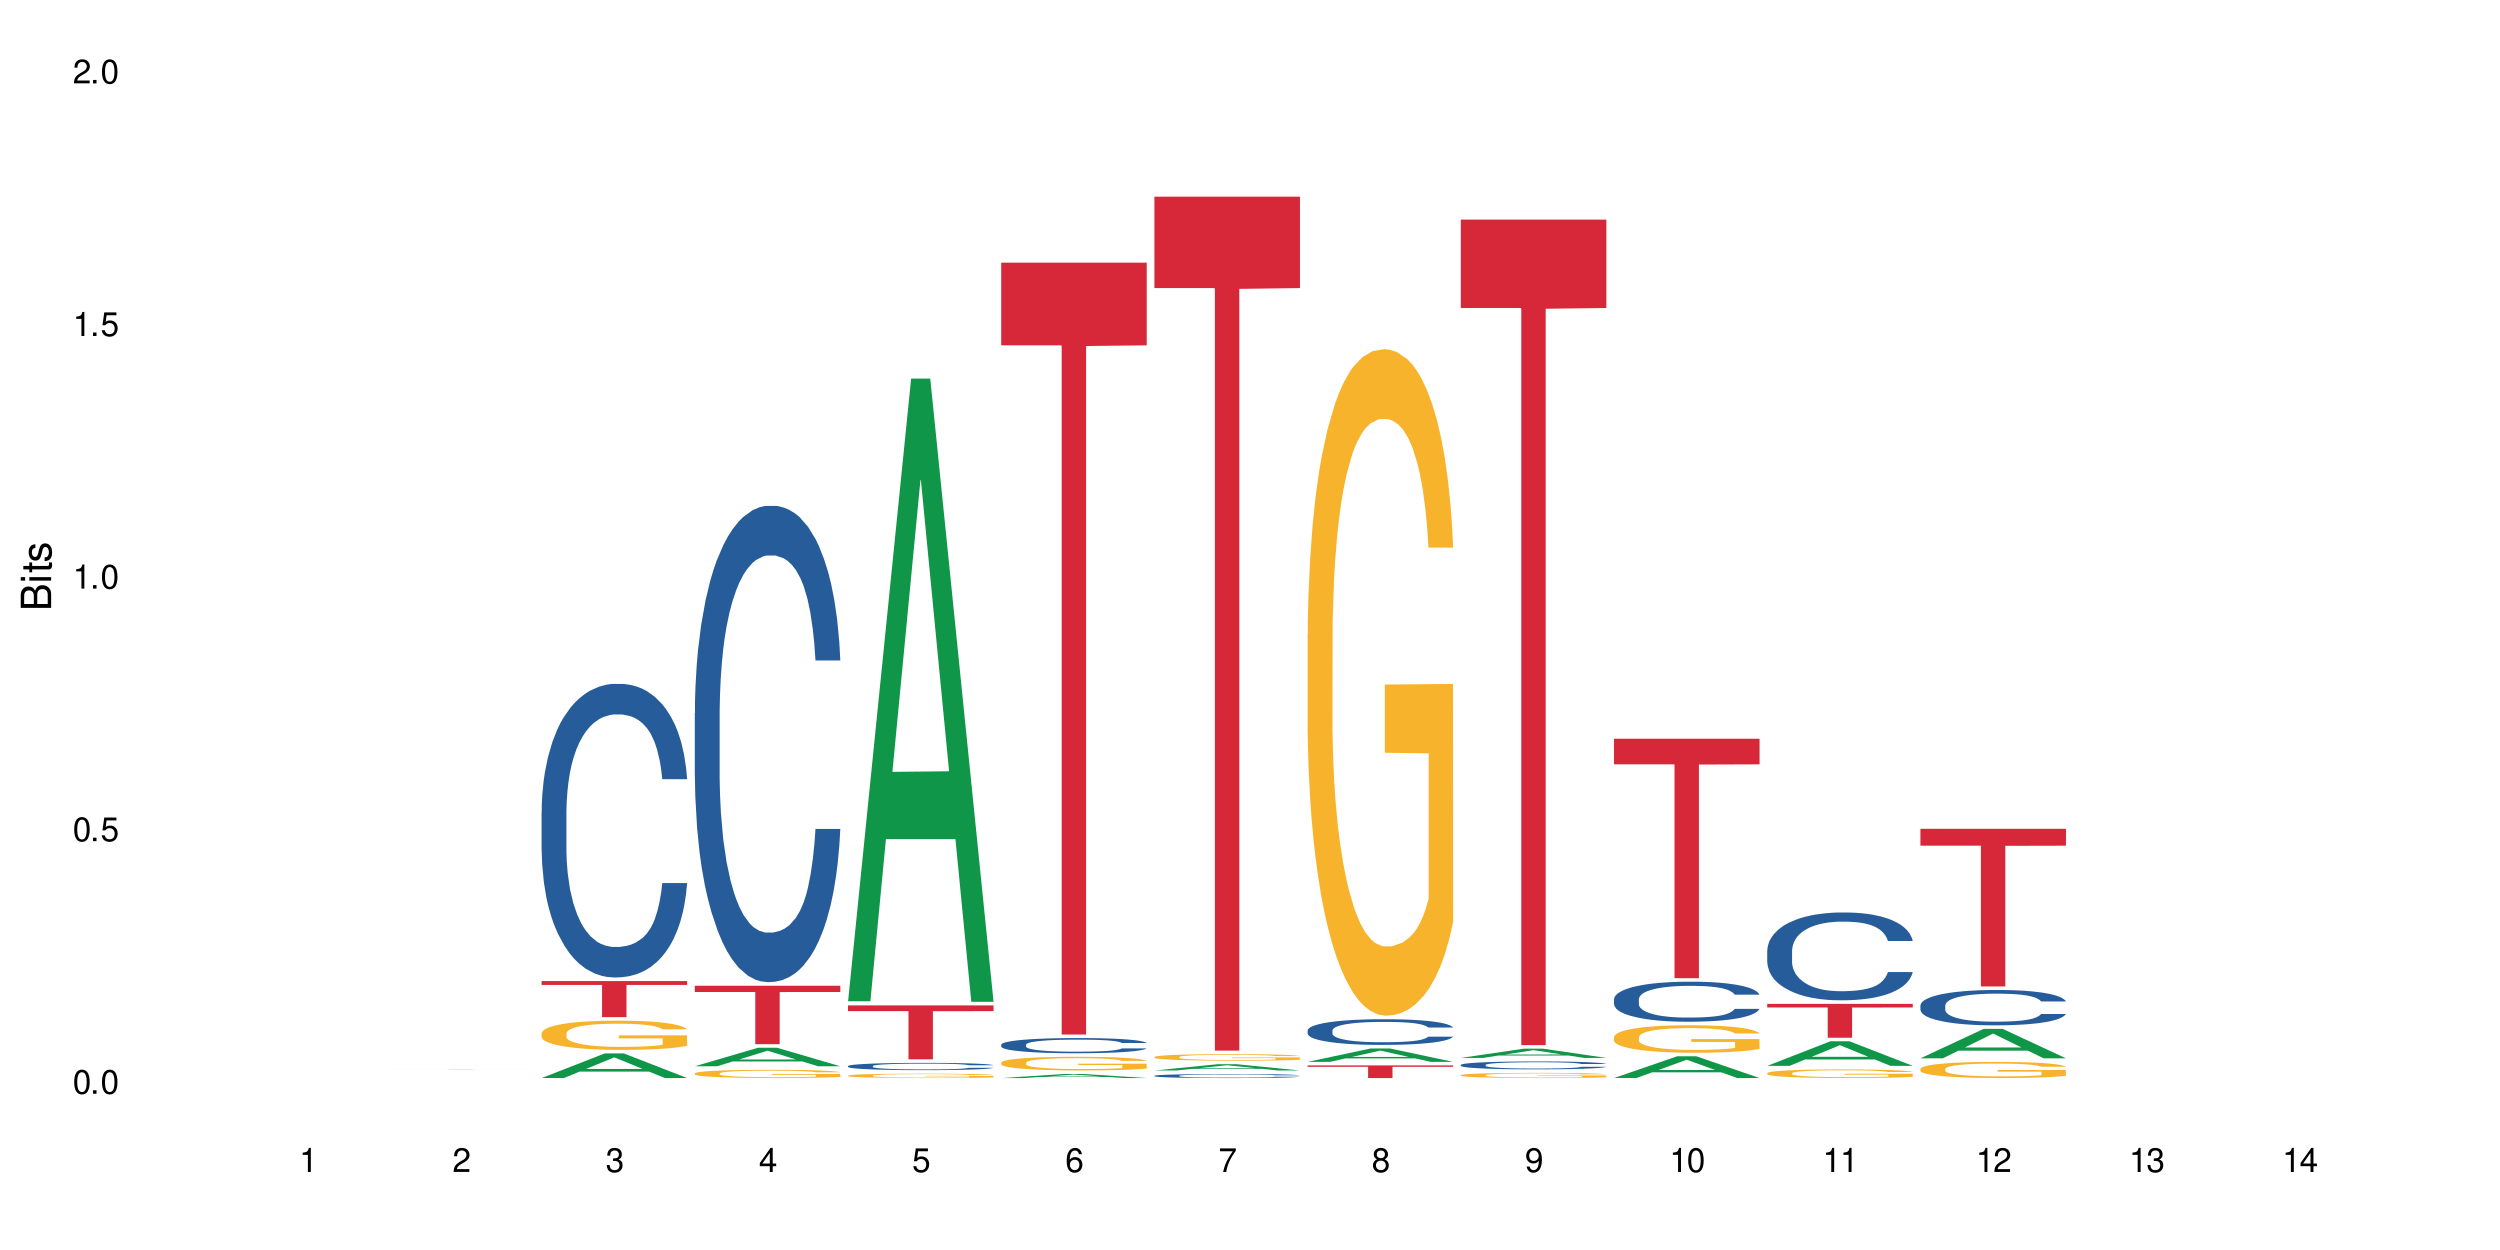 <?xml version="1.0" encoding="UTF-8"?>
<svg xmlns="http://www.w3.org/2000/svg" xmlns:xlink="http://www.w3.org/1999/xlink" width="720" height="360" viewBox="0 0 720 360">
<defs>
<g>
<g id="glyph-0-0">
</g>
<g id="glyph-0-1">
<path d="M 2.641 -6.938 C 2 -6.938 1.422 -6.656 1.078 -6.172 C 0.641 -5.562 0.406 -4.641 0.406 -3.359 C 0.406 -1.016 1.188 0.219 2.641 0.219 C 4.078 0.219 4.859 -1.016 4.859 -3.297 C 4.859 -4.641 4.656 -5.547 4.203 -6.172 C 3.844 -6.656 3.281 -6.938 2.641 -6.938 Z M 2.641 -6.188 C 3.547 -6.188 4 -5.25 4 -3.375 C 4 -1.406 3.562 -0.484 2.625 -0.484 C 1.734 -0.484 1.281 -1.438 1.281 -3.344 C 1.281 -5.25 1.734 -6.188 2.641 -6.188 Z M 2.641 -6.188 "/>
</g>
<g id="glyph-0-2">
<path d="M 1.828 -1 L 0.828 -1 L 0.828 0 L 1.828 0 Z M 1.828 -1 "/>
</g>
<g id="glyph-0-3">
<path d="M 4.562 -6.797 L 1.062 -6.797 L 0.547 -3.094 L 1.328 -3.094 C 1.719 -3.562 2.047 -3.734 2.578 -3.734 C 3.484 -3.734 4.062 -3.109 4.062 -2.094 C 4.062 -1.125 3.484 -0.531 2.578 -0.531 C 1.828 -0.531 1.375 -0.906 1.188 -1.672 L 0.328 -1.672 C 0.453 -1.109 0.547 -0.844 0.75 -0.594 C 1.125 -0.078 1.828 0.219 2.594 0.219 C 3.969 0.219 4.922 -0.781 4.922 -2.219 C 4.922 -3.562 4.031 -4.484 2.719 -4.484 C 2.25 -4.484 1.859 -4.359 1.469 -4.062 L 1.734 -5.969 L 4.562 -5.969 Z M 4.562 -6.797 "/>
</g>
<g id="glyph-0-4">
<path d="M 2.484 -4.938 L 2.484 0 L 3.328 0 L 3.328 -6.938 L 2.766 -6.938 C 2.469 -5.875 2.281 -5.734 0.984 -5.562 L 0.984 -4.938 Z M 2.484 -4.938 "/>
</g>
<g id="glyph-0-5">
<path d="M 4.859 -0.828 L 1.281 -0.828 C 1.359 -1.406 1.672 -1.781 2.5 -2.281 L 3.469 -2.828 C 4.406 -3.344 4.906 -4.062 4.906 -4.906 C 4.906 -5.484 4.672 -6.031 4.266 -6.406 C 3.859 -6.766 3.375 -6.938 2.719 -6.938 C 1.859 -6.938 1.219 -6.625 0.844 -6.031 C 0.609 -5.672 0.5 -5.234 0.484 -4.531 L 1.328 -4.531 C 1.359 -5.016 1.406 -5.281 1.531 -5.516 C 1.75 -5.938 2.188 -6.203 2.703 -6.203 C 3.469 -6.203 4.031 -5.641 4.031 -4.891 C 4.031 -4.344 3.719 -3.859 3.125 -3.516 L 2.234 -3 C 0.812 -2.172 0.406 -1.531 0.328 -0.016 L 4.859 -0.016 Z M 4.859 -0.828 "/>
</g>
<g id="glyph-0-6">
<path d="M 2.125 -3.188 L 2.578 -3.188 C 3.5 -3.188 3.984 -2.766 3.984 -1.922 C 3.984 -1.062 3.469 -0.531 2.594 -0.531 C 1.656 -0.531 1.203 -1 1.156 -2.016 L 0.312 -2.016 C 0.344 -1.453 0.438 -1.094 0.609 -0.781 C 0.953 -0.109 1.625 0.219 2.547 0.219 C 3.953 0.219 4.859 -0.625 4.859 -1.938 C 4.859 -2.828 4.516 -3.297 3.703 -3.594 C 4.344 -3.844 4.656 -4.328 4.656 -5.031 C 4.656 -6.219 3.875 -6.938 2.578 -6.938 C 1.203 -6.938 0.484 -6.172 0.453 -4.703 L 1.297 -4.703 C 1.312 -5.125 1.344 -5.359 1.453 -5.578 C 1.641 -5.969 2.062 -6.203 2.594 -6.203 C 3.344 -6.203 3.797 -5.75 3.797 -5 C 3.797 -4.516 3.609 -4.219 3.25 -4.047 C 3.016 -3.953 2.703 -3.922 2.125 -3.906 Z M 2.125 -3.188 "/>
</g>
<g id="glyph-0-7">
<path d="M 3.141 -1.672 L 3.141 0 L 3.984 0 L 3.984 -1.672 L 4.984 -1.672 L 4.984 -2.438 L 3.984 -2.438 L 3.984 -6.938 L 3.359 -6.938 L 0.266 -2.578 L 0.266 -1.672 Z M 3.141 -2.438 L 1 -2.438 L 3.141 -5.5 Z M 3.141 -2.438 "/>
</g>
<g id="glyph-0-8">
<path d="M 4.781 -5.125 C 4.609 -6.266 3.891 -6.938 2.844 -6.938 C 2.094 -6.938 1.422 -6.578 1.031 -5.953 C 0.594 -5.266 0.406 -4.422 0.406 -3.172 C 0.406 -2 0.578 -1.25 0.984 -0.641 C 1.359 -0.078 1.953 0.219 2.703 0.219 C 3.984 0.219 4.922 -0.75 4.922 -2.094 C 4.922 -3.375 4.062 -4.281 2.844 -4.281 C 2.172 -4.281 1.641 -4.031 1.281 -3.516 C 1.281 -5.234 1.828 -6.188 2.797 -6.188 C 3.391 -6.188 3.797 -5.797 3.938 -5.125 Z M 2.734 -3.531 C 3.547 -3.531 4.062 -2.953 4.062 -2.031 C 4.062 -1.156 3.484 -0.531 2.703 -0.531 C 1.922 -0.531 1.328 -1.188 1.328 -2.078 C 1.328 -2.938 1.906 -3.531 2.734 -3.531 Z M 2.734 -3.531 "/>
</g>
<g id="glyph-0-9">
<path d="M 4.984 -6.797 L 0.438 -6.797 L 0.438 -5.969 L 4.109 -5.969 C 2.5 -3.656 1.828 -2.234 1.328 0 L 2.219 0 C 2.594 -2.172 3.453 -4.047 4.984 -6.094 Z M 4.984 -6.797 "/>
</g>
<g id="glyph-0-10">
<path d="M 3.75 -3.656 C 4.469 -4.094 4.688 -4.438 4.688 -5.078 C 4.688 -6.172 3.844 -6.938 2.641 -6.938 C 1.438 -6.938 0.594 -6.172 0.594 -5.094 C 0.594 -4.438 0.812 -4.094 1.516 -3.656 C 0.734 -3.266 0.359 -2.703 0.359 -1.922 C 0.359 -0.656 1.281 0.219 2.641 0.219 C 3.984 0.219 4.922 -0.656 4.922 -1.922 C 4.922 -2.703 4.531 -3.266 3.75 -3.656 Z M 2.641 -6.188 C 3.359 -6.188 3.812 -5.75 3.812 -5.062 C 3.812 -4.406 3.344 -3.984 2.641 -3.984 C 1.922 -3.984 1.453 -4.406 1.453 -5.078 C 1.453 -5.75 1.922 -6.188 2.641 -6.188 Z M 2.641 -3.266 C 3.484 -3.266 4.062 -2.719 4.062 -1.906 C 4.062 -1.078 3.484 -0.531 2.625 -0.531 C 1.797 -0.531 1.219 -1.094 1.219 -1.906 C 1.219 -2.719 1.781 -3.266 2.641 -3.266 Z M 2.641 -3.266 "/>
</g>
<g id="glyph-0-11">
<path d="M 0.516 -1.578 C 0.672 -0.453 1.406 0.219 2.438 0.219 C 3.188 0.219 3.859 -0.141 4.266 -0.766 C 4.688 -1.453 4.891 -2.297 4.891 -3.547 C 4.891 -4.719 4.703 -5.453 4.312 -6.078 C 3.938 -6.641 3.344 -6.938 2.594 -6.938 C 1.297 -6.938 0.359 -5.969 0.359 -4.625 C 0.359 -3.344 1.234 -2.453 2.453 -2.453 C 3.094 -2.453 3.578 -2.672 4.016 -3.203 C 4 -1.484 3.469 -0.531 2.5 -0.531 C 1.906 -0.531 1.484 -0.906 1.359 -1.578 Z M 2.578 -6.203 C 3.375 -6.203 3.969 -5.531 3.969 -4.641 C 3.969 -3.797 3.391 -3.188 2.547 -3.188 C 1.734 -3.188 1.234 -3.766 1.234 -4.688 C 1.234 -5.562 1.797 -6.203 2.578 -6.203 Z M 2.578 -6.203 "/>
</g>
<g id="glyph-1-0">
</g>
<g id="glyph-1-1">
<path d="M 0 -0.953 L 0 -4.891 C 0 -5.719 -0.234 -6.344 -0.734 -6.797 C -1.188 -7.234 -1.812 -7.469 -2.5 -7.469 C -3.547 -7.469 -4.188 -7 -4.625 -5.875 C -4.984 -6.688 -5.625 -7.094 -6.531 -7.094 C -7.172 -7.094 -7.734 -6.859 -8.141 -6.391 C -8.562 -5.922 -8.75 -5.344 -8.75 -4.5 L -8.75 -0.953 Z M -4.984 -2.062 L -7.766 -2.062 L -7.766 -4.219 C -7.766 -4.844 -7.688 -5.203 -7.453 -5.5 C -7.219 -5.812 -6.859 -5.969 -6.375 -5.969 C -5.891 -5.969 -5.531 -5.812 -5.297 -5.5 C -5.062 -5.203 -4.984 -4.844 -4.984 -4.219 Z M -0.984 -2.062 L -4 -2.062 L -4 -4.781 C -4 -5.766 -3.438 -6.359 -2.484 -6.359 C -1.547 -6.359 -0.984 -5.766 -0.984 -4.781 Z M -0.984 -2.062 "/>
</g>
<g id="glyph-1-2">
<path d="M -6.281 -1.797 L -6.281 -0.797 L 0 -0.797 L 0 -1.797 Z M -8.75 -1.797 L -8.75 -0.797 L -7.484 -0.797 L -7.484 -1.797 Z M -8.75 -1.797 "/>
</g>
<g id="glyph-1-3">
<path d="M -6.281 -3.047 L -6.281 -2.016 L -8.016 -2.016 L -8.016 -1.016 L -6.281 -1.016 L -6.281 -0.172 L -5.469 -0.172 L -5.469 -1.016 L -0.719 -1.016 C -0.078 -1.016 0.281 -1.453 0.281 -2.234 C 0.281 -2.5 0.25 -2.719 0.188 -3.047 L -0.641 -3.047 C -0.609 -2.906 -0.594 -2.766 -0.594 -2.562 C -0.594 -2.141 -0.719 -2.016 -1.156 -2.016 L -5.469 -2.016 L -5.469 -3.047 Z M -6.281 -3.047 "/>
</g>
<g id="glyph-1-4">
<path d="M -4.531 -5.25 C -5.766 -5.25 -6.469 -4.422 -6.469 -2.969 C -6.469 -1.516 -5.719 -0.562 -4.547 -0.562 C -3.562 -0.562 -3.094 -1.062 -2.734 -2.562 L -2.516 -3.484 C -2.344 -4.188 -2.094 -4.469 -1.641 -4.469 C -1.047 -4.469 -0.641 -3.875 -0.641 -3 C -0.641 -2.453 -0.797 -2 -1.062 -1.75 C -1.25 -1.594 -1.422 -1.531 -1.875 -1.469 L -1.875 -0.406 C -0.422 -0.453 0.281 -1.266 0.281 -2.922 C 0.281 -4.5 -0.5 -5.516 -1.719 -5.516 C -2.656 -5.516 -3.172 -4.984 -3.469 -3.734 L -3.703 -2.766 C -3.891 -1.953 -4.156 -1.609 -4.594 -1.609 C -5.188 -1.609 -5.547 -2.125 -5.547 -2.938 C -5.547 -3.75 -5.203 -4.172 -4.531 -4.203 Z M -4.531 -5.25 "/>
</g>
</g>
</defs>
<rect x="-72" y="-36" width="864" height="432" fill="rgb(100%, 100%, 100%)" fill-opacity="1"/>
<path fill-rule="nonzero" fill="rgb(83.922%, 15.686%, 22.353%)" fill-opacity="1" d="M 111.855 307.961 L 153.77 307.961 L 153.77 307.965 L 136.301 307.965 L 136.301 308 L 129.273 308 L 129.273 307.965 L 111.855 307.965 Z M 111.855 307.961 "/>
<path fill-rule="nonzero" fill="rgb(6.275%, 58.824%, 28.235%)" fill-opacity="1" d="M 155.977 310.469 L 156.023 310.465 L 174.16 303.387 L 179.668 303.387 L 197.895 310.477 L 191.488 310.477 L 186.922 308.625 L 166.902 308.625 L 162.426 310.469 L 155.977 310.469 L 168.828 307.859 L 185.086 307.855 L 176.98 304.547 L 176.891 304.539 L 176.801 304.559 L 168.785 307.855 L 168.828 307.859 Z M 155.977 310.469 "/>
<path fill-rule="nonzero" fill="rgb(14.51%, 36.078%, 60%)" fill-opacity="1" d="M 155.977 233.754 L 156.027 233.68 L 156.027 231.824 L 156.18 228.887 L 156.539 225.176 L 156.898 222.625 L 157.816 218.066 L 159.094 213.66 L 160.426 210.258 L 161.395 208.25 L 162.266 206.703 L 164.258 203.844 L 165.535 202.375 L 166.918 201.059 L 168.602 199.746 L 169.828 198.973 L 172.59 197.734 L 174.637 197.195 L 176.219 196.965 L 179.645 196.965 L 181.688 197.273 L 183.172 197.66 L 184.809 198.277 L 186.188 198.973 L 188.59 200.672 L 190.738 202.836 L 191.707 204.074 L 193.242 206.469 L 194.418 208.789 L 195.234 210.797 L 196.156 213.66 L 196.973 217.137 L 197.586 221.078 L 197.895 224.402 L 190.738 224.402 L 190.379 221.312 L 189.969 218.914 L 189.203 215.746 L 188.438 213.504 L 187.363 211.262 L 186.391 209.793 L 185.062 208.324 L 183.887 207.398 L 182.66 206.703 L 181.484 206.238 L 179.234 205.773 L 176.629 205.773 L 175.656 205.93 L 173.664 206.547 L 172.59 207.09 L 171.059 208.172 L 169.984 209.176 L 168.707 210.723 L 167.836 212.035 L 166.762 214.047 L 165.996 215.824 L 165.129 218.375 L 164.617 220.305 L 164.156 222.469 L 163.746 225.02 L 163.441 227.727 L 163.234 230.586 L 163.133 233.367 L 163.133 245.352 L 163.234 248.133 L 163.492 251.379 L 164.156 256.094 L 165.129 260.191 L 166.25 263.438 L 167.324 265.758 L 167.938 266.84 L 168.758 268.074 L 170.035 269.621 L 171.875 271.168 L 172.949 271.785 L 174.582 272.402 L 176.27 272.711 L 178.52 272.711 L 180.512 272.402 L 181.844 272.016 L 183.223 271.398 L 185.113 270.086 L 186.289 268.848 L 187.312 267.379 L 188.078 265.91 L 188.59 264.676 L 189.355 262.277 L 189.969 259.648 L 190.43 256.945 L 190.738 254.316 L 197.895 254.316 L 197.586 257.406 L 197.129 260.422 L 196.668 262.664 L 195.953 265.371 L 195.133 267.766 L 193.957 270.473 L 192.988 272.25 L 191.707 274.18 L 190.531 275.648 L 189.254 276.965 L 187.363 278.508 L 186.137 279.281 L 184.809 279.977 L 183.223 280.598 L 181.23 281.137 L 179.082 281.445 L 177.09 281.523 L 174.941 281.371 L 173.355 281.059 L 171.262 280.363 L 168.652 278.973 L 166.762 277.504 L 165.281 276.035 L 164.004 274.492 L 162.57 272.402 L 160.73 269.004 L 159.605 266.375 L 158.84 264.211 L 157.969 261.195 L 157.355 258.488 L 156.641 254.16 L 156.129 248.672 L 155.977 244.422 Z M 155.977 233.754 "/>
<path fill-rule="nonzero" fill="rgb(96.863%, 70.196%, 16.863%)" fill-opacity="1" d="M 155.977 297.559 L 156.027 297.551 L 156.027 297.395 L 156.234 297.051 L 156.742 296.574 L 157.41 296.18 L 158.125 295.875 L 158.582 295.711 L 159.352 295.48 L 160.016 295.312 L 161.703 294.969 L 163.848 294.645 L 165.023 294.508 L 166.355 294.375 L 168.246 294.23 L 169.113 294.176 L 171.773 294.055 L 174.789 293.977 L 178.109 293.953 L 179.645 293.961 L 181.742 293.992 L 184.602 294.078 L 186.238 294.152 L 187.516 294.23 L 188.848 294.328 L 190.48 294.484 L 192.016 294.668 L 193.242 294.852 L 194.469 295.082 L 195.492 295.328 L 196.359 295.598 L 197.129 295.922 L 197.586 296.188 L 197.895 296.457 L 190.789 296.457 L 190.379 296.188 L 189.918 295.98 L 189.152 295.727 L 188.387 295.543 L 187.617 295.398 L 186.188 295.199 L 184.961 295.074 L 183.426 294.969 L 181.945 294.898 L 180.258 294.852 L 179.234 294.836 L 176.527 294.836 L 174.074 294.891 L 172.641 294.953 L 171.617 295.012 L 170.188 295.129 L 169.32 295.223 L 168.809 295.281 L 167.273 295.52 L 166.25 295.734 L 165.688 295.883 L 164.973 296.113 L 164.461 296.32 L 163.898 296.629 L 163.594 296.859 L 163.184 297.379 L 163.133 298.762 L 163.285 299.055 L 163.594 299.371 L 164.004 299.648 L 164.617 299.938 L 165.23 300.16 L 166.305 300.461 L 167.223 300.66 L 167.938 300.793 L 169.32 301 L 169.883 301.07 L 171.211 301.207 L 172.59 301.316 L 174.277 301.406 L 175.555 301.453 L 177.602 301.492 L 180.207 301.492 L 183.273 301.445 L 185.215 301.383 L 186.547 301.32 L 187.414 301.27 L 188.488 301.184 L 189.254 301.105 L 189.969 301.023 L 190.84 300.891 L 190.84 299.055 L 178.215 299.047 L 178.215 298.188 L 197.844 298.18 L 197.895 301.184 L 196.82 301.391 L 195.492 301.59 L 194.215 301.746 L 192.883 301.875 L 190.992 302.02 L 189.461 302.113 L 187.109 302.223 L 184.961 302.289 L 182.711 302.336 L 180.719 302.359 L 178.367 302.367 L 176.27 302.352 L 174.023 302.305 L 172.234 302.246 L 170.598 302.168 L 168.961 302.066 L 166.918 301.906 L 165.586 301.777 L 164.207 301.613 L 162.828 301.422 L 161.602 301.215 L 160.781 301.055 L 159.965 300.867 L 159.094 300.637 L 158.277 300.379 L 157.664 300.141 L 157.102 299.871 L 156.691 299.617 L 156.285 299.27 L 156.078 298.992 L 155.977 298.754 Z M 155.977 297.559 "/>
<path fill-rule="nonzero" fill="rgb(83.922%, 15.686%, 22.353%)" fill-opacity="1" d="M 155.977 282.543 L 197.895 282.543 L 197.895 283.656 L 180.426 283.664 L 180.426 292.934 L 173.395 292.934 L 173.395 283.676 L 173.293 283.656 L 155.977 283.656 Z M 155.977 282.543 "/>
<path fill-rule="nonzero" fill="rgb(6.275%, 58.824%, 28.235%)" fill-opacity="1" d="M 200.102 307.086 L 200.145 307.078 L 218.281 301.754 L 223.789 301.754 L 242.016 307.09 L 235.613 307.09 L 231.047 305.695 L 211.027 305.695 L 206.547 307.086 L 200.102 307.086 L 212.953 305.121 L 229.207 305.117 L 221.102 302.625 L 221.012 302.621 L 220.926 302.637 L 212.906 305.117 L 212.953 305.121 Z M 200.102 307.086 "/>
<path fill-rule="nonzero" fill="rgb(14.51%, 36.078%, 60%)" fill-opacity="1" d="M 200.102 205.383 L 200.152 205.258 L 200.152 202.25 L 200.305 197.484 L 200.664 191.465 L 201.02 187.328 L 201.941 179.93 L 203.219 172.785 L 204.547 167.266 L 205.52 164.008 L 206.387 161.5 L 208.383 156.859 L 209.66 154.477 L 211.039 152.348 L 212.727 150.215 L 213.953 148.961 L 216.715 146.957 L 218.758 146.078 L 220.344 145.703 L 223.77 145.703 L 225.812 146.203 L 227.293 146.832 L 228.93 147.832 L 230.312 148.961 L 232.715 151.719 L 234.859 155.23 L 235.832 157.238 L 237.363 161.125 L 238.539 164.887 L 239.359 168.145 L 240.277 172.785 L 241.098 178.426 L 241.711 184.82 L 242.016 190.211 L 234.859 190.211 L 234.504 185.195 L 234.094 181.309 L 233.328 176.168 L 232.559 172.535 L 231.488 168.898 L 230.516 166.516 L 229.188 164.133 L 228.012 162.629 L 226.785 161.5 L 225.609 160.746 L 223.359 159.996 L 220.75 159.996 L 219.781 160.246 L 217.785 161.25 L 216.715 162.125 L 215.18 163.883 L 214.105 165.512 L 212.828 168.02 L 211.961 170.152 L 210.887 173.41 L 210.117 176.293 L 209.25 180.434 L 208.738 183.566 L 208.277 187.078 L 207.871 191.215 L 207.562 195.605 L 207.359 200.242 L 207.258 204.758 L 207.258 224.191 L 207.359 228.703 L 207.613 233.969 L 208.277 241.617 L 209.25 248.266 L 210.375 253.531 L 211.449 257.293 L 212.062 259.047 L 212.879 261.055 L 214.156 263.559 L 215.996 266.066 L 217.07 267.07 L 218.707 268.074 L 220.395 268.574 L 222.645 268.574 L 224.637 268.074 L 225.965 267.445 L 227.348 266.445 L 229.238 264.312 L 230.414 262.305 L 231.434 259.926 L 232.203 257.543 L 232.715 255.535 L 233.48 251.648 L 234.094 247.387 L 234.555 242.996 L 234.859 238.734 L 242.016 238.734 L 241.711 243.75 L 241.25 248.641 L 240.789 252.277 L 240.074 256.664 L 239.258 260.551 L 238.082 264.941 L 237.109 267.824 L 235.832 270.957 L 234.656 273.34 L 233.379 275.473 L 231.488 277.98 L 230.258 279.234 L 228.93 280.363 L 227.348 281.363 L 225.352 282.242 L 223.207 282.742 L 221.211 282.871 L 219.066 282.617 L 217.48 282.117 L 215.383 280.988 L 212.777 278.73 L 210.887 276.348 L 209.402 273.969 L 208.125 271.461 L 206.695 268.074 L 204.855 262.559 L 203.73 258.293 L 202.961 254.785 L 202.094 249.895 L 201.48 245.504 L 200.766 238.484 L 200.254 229.582 L 200.102 222.688 Z M 200.102 205.383 "/>
<path fill-rule="nonzero" fill="rgb(96.863%, 70.196%, 16.863%)" fill-opacity="1" d="M 200.102 309.125 L 200.152 309.121 L 200.152 309.078 L 200.355 308.98 L 200.867 308.848 L 201.531 308.738 L 202.246 308.648 L 202.707 308.605 L 203.473 308.539 L 204.137 308.492 L 205.824 308.395 L 207.973 308.305 L 209.148 308.266 L 210.477 308.227 L 212.367 308.188 L 213.238 308.172 L 215.895 308.137 L 218.91 308.117 L 222.234 308.109 L 223.77 308.113 L 225.863 308.121 L 228.727 308.145 L 230.363 308.164 L 231.641 308.188 L 232.969 308.215 L 234.605 308.258 L 236.137 308.309 L 237.363 308.363 L 238.594 308.426 L 239.613 308.496 L 240.484 308.57 L 241.25 308.664 L 241.711 308.738 L 242.016 308.812 L 234.91 308.812 L 234.504 308.738 L 234.043 308.68 L 233.277 308.609 L 232.508 308.559 L 231.742 308.516 L 230.312 308.461 L 229.082 308.426 L 227.551 308.395 L 226.066 308.375 L 224.383 308.363 L 223.359 308.359 L 220.648 308.359 L 218.195 308.375 L 216.766 308.391 L 215.742 308.406 L 214.312 308.441 L 213.441 308.465 L 212.93 308.484 L 211.398 308.551 L 210.375 308.609 L 209.812 308.652 L 209.098 308.719 L 208.586 308.773 L 208.023 308.863 L 207.715 308.926 L 207.309 309.074 L 207.258 309.465 L 207.41 309.547 L 207.715 309.633 L 208.125 309.711 L 208.738 309.793 L 209.352 309.855 L 210.426 309.941 L 211.348 309.996 L 212.062 310.035 L 213.441 310.094 L 214.004 310.113 L 215.332 310.152 L 216.715 310.18 L 218.398 310.207 L 219.68 310.219 L 221.723 310.23 L 224.328 310.23 L 227.398 310.219 L 229.34 310.199 L 230.668 310.184 L 231.539 310.168 L 232.609 310.145 L 233.379 310.121 L 234.094 310.098 L 234.961 310.062 L 234.961 309.547 L 222.336 309.543 L 222.336 309.301 L 241.965 309.297 L 242.016 310.145 L 240.941 310.203 L 239.613 310.258 L 238.336 310.301 L 237.008 310.34 L 235.117 310.379 L 233.582 310.406 L 231.23 310.438 L 229.082 310.457 L 226.836 310.469 L 224.84 310.477 L 222.488 310.477 L 220.395 310.473 L 218.145 310.461 L 216.355 310.441 L 214.719 310.422 L 213.082 310.391 L 211.039 310.348 L 209.711 310.309 L 208.328 310.266 L 206.949 310.211 L 205.723 310.152 L 204.906 310.105 L 204.086 310.055 L 203.219 309.992 L 202.398 309.918 L 201.785 309.852 L 201.223 309.773 L 200.816 309.703 L 200.406 309.605 L 200.203 309.527 L 200.102 309.461 Z M 200.102 309.125 "/>
<path fill-rule="nonzero" fill="rgb(83.922%, 15.686%, 22.353%)" fill-opacity="1" d="M 200.102 283.887 L 242.016 283.887 L 242.016 285.691 L 224.547 285.707 L 224.547 300.734 L 217.52 300.734 L 217.52 285.723 L 217.418 285.691 L 200.102 285.691 Z M 200.102 283.887 "/>
<path fill-rule="nonzero" fill="rgb(6.275%, 58.824%, 28.235%)" fill-opacity="1" d="M 244.223 288.359 L 244.27 288.191 L 262.406 109.039 L 267.914 109.039 L 286.141 288.527 L 279.734 288.527 L 275.168 241.676 L 255.148 241.676 L 250.672 288.359 L 244.223 288.359 L 257.074 222.297 L 273.332 222.125 L 265.227 138.363 L 265.137 138.195 L 265.047 138.703 L 257.031 222.125 L 257.074 222.297 Z M 244.223 288.359 "/>
<path fill-rule="nonzero" fill="rgb(14.51%, 36.078%, 60%)" fill-opacity="1" d="M 244.223 307.02 L 244.273 307.02 L 244.273 306.973 L 244.426 306.898 L 244.785 306.809 L 245.145 306.742 L 246.062 306.633 L 247.34 306.523 L 248.672 306.438 L 249.641 306.387 L 250.512 306.348 L 252.504 306.277 L 253.781 306.242 L 255.164 306.211 L 256.848 306.176 L 258.074 306.156 L 260.836 306.129 L 262.883 306.113 L 264.465 306.109 L 267.891 306.109 L 269.934 306.117 L 271.418 306.125 L 273.055 306.141 L 274.434 306.156 L 276.836 306.199 L 278.984 306.254 L 279.953 306.285 L 281.488 306.344 L 282.664 306.402 L 283.48 306.449 L 284.402 306.523 L 285.219 306.609 L 285.832 306.707 L 286.141 306.789 L 278.984 306.789 L 278.625 306.711 L 278.215 306.652 L 277.449 306.574 L 276.684 306.52 L 275.609 306.461 L 274.637 306.426 L 273.309 306.391 L 272.133 306.367 L 270.906 306.348 L 269.73 306.34 L 267.48 306.328 L 264.875 306.328 L 263.902 306.332 L 261.91 306.344 L 260.836 306.359 L 259.305 306.387 L 258.23 306.41 L 256.953 306.449 L 256.082 306.48 L 255.008 306.531 L 254.242 306.574 L 253.371 306.637 L 252.863 306.688 L 252.402 306.738 L 251.992 306.805 L 251.688 306.871 L 251.48 306.941 L 251.379 307.012 L 251.379 307.309 L 251.48 307.375 L 251.738 307.457 L 252.402 307.574 L 253.371 307.676 L 254.496 307.754 L 255.57 307.812 L 256.184 307.84 L 257.004 307.871 L 258.281 307.906 L 260.121 307.945 L 261.195 307.961 L 262.828 307.977 L 264.516 307.984 L 266.766 307.984 L 268.758 307.977 L 270.09 307.969 L 271.469 307.953 L 273.359 307.918 L 274.535 307.891 L 275.559 307.852 L 276.324 307.816 L 276.836 307.785 L 277.602 307.727 L 278.215 307.66 L 278.676 307.594 L 278.984 307.527 L 286.141 307.527 L 285.832 307.605 L 285.371 307.68 L 284.914 307.734 L 284.195 307.805 L 283.379 307.863 L 282.203 307.93 L 281.23 307.973 L 279.953 308.02 L 278.777 308.059 L 277.5 308.09 L 275.609 308.129 L 274.383 308.148 L 273.055 308.164 L 271.469 308.18 L 269.477 308.195 L 267.328 308.199 L 265.336 308.203 L 263.188 308.199 L 261.602 308.191 L 259.508 308.176 L 256.898 308.141 L 255.008 308.102 L 253.527 308.066 L 252.25 308.027 L 250.816 307.977 L 248.977 307.895 L 247.852 307.828 L 247.086 307.773 L 246.215 307.699 L 245.602 307.633 L 244.887 307.523 L 244.375 307.391 L 244.223 307.285 Z M 244.223 307.02 "/>
<path fill-rule="nonzero" fill="rgb(96.863%, 70.196%, 16.863%)" fill-opacity="1" d="M 244.223 309.758 L 244.273 309.758 L 244.273 309.734 L 244.477 309.684 L 244.988 309.613 L 245.652 309.555 L 246.371 309.508 L 246.828 309.484 L 247.598 309.449 L 248.262 309.426 L 249.949 309.375 L 252.094 309.324 L 253.27 309.305 L 254.602 309.285 L 256.492 309.266 L 257.359 309.254 L 260.02 309.238 L 263.035 309.227 L 266.355 309.223 L 267.891 309.223 L 269.988 309.227 L 272.848 309.242 L 274.484 309.254 L 275.762 309.266 L 277.094 309.277 L 278.727 309.301 L 280.262 309.328 L 281.488 309.355 L 282.715 309.391 L 283.738 309.426 L 284.605 309.469 L 285.371 309.516 L 285.832 309.555 L 286.141 309.598 L 279.035 309.598 L 278.625 309.555 L 278.164 309.523 L 277.398 309.488 L 276.633 309.461 L 275.863 309.438 L 274.434 309.406 L 273.207 309.391 L 271.672 309.375 L 270.191 309.363 L 268.504 309.355 L 264.773 309.355 L 262.32 309.363 L 260.887 309.371 L 259.863 309.379 L 258.434 309.398 L 257.566 309.41 L 255.52 309.457 L 254.496 309.488 L 253.934 309.512 L 253.219 309.543 L 252.707 309.574 L 252.145 309.621 L 251.84 309.656 L 251.43 309.734 L 251.379 309.941 L 251.531 309.984 L 251.84 310.031 L 252.25 310.07 L 252.863 310.113 L 253.477 310.148 L 254.547 310.191 L 255.469 310.223 L 256.184 310.242 L 257.566 310.273 L 258.129 310.285 L 259.457 310.305 L 260.836 310.32 L 262.523 310.332 L 263.801 310.34 L 265.848 310.348 L 268.453 310.348 L 271.52 310.34 L 273.461 310.332 L 274.793 310.32 L 275.66 310.312 L 276.734 310.301 L 277.5 310.289 L 278.215 310.277 L 279.086 310.258 L 279.086 309.984 L 266.461 309.98 L 266.461 309.855 L 286.09 309.852 L 286.141 310.301 L 285.066 310.332 L 283.738 310.359 L 282.461 310.383 L 281.129 310.402 L 279.238 310.426 L 277.707 310.438 L 275.355 310.457 L 273.207 310.465 L 270.957 310.473 L 268.965 310.477 L 266.613 310.477 L 264.516 310.473 L 262.27 310.469 L 260.477 310.457 L 258.844 310.445 L 257.207 310.434 L 255.164 310.406 L 253.832 310.391 L 251.074 310.336 L 249.848 310.305 L 249.027 310.281 L 248.211 310.254 L 247.34 310.219 L 246.523 310.18 L 245.91 310.145 L 245.348 310.105 L 244.938 310.066 L 244.531 310.016 L 244.324 309.973 L 244.223 309.938 Z M 244.223 309.758 "/>
<path fill-rule="nonzero" fill="rgb(83.922%, 15.686%, 22.353%)" fill-opacity="1" d="M 244.223 289.547 L 286.141 289.547 L 286.141 291.211 L 268.672 291.227 L 268.672 305.09 L 261.641 305.09 L 261.641 291.242 L 261.539 291.211 L 244.223 291.211 Z M 244.223 289.547 "/>
<path fill-rule="nonzero" fill="rgb(6.275%, 58.824%, 28.235%)" fill-opacity="1" d="M 288.348 310.477 L 288.391 310.477 L 306.527 309.309 L 312.035 309.309 L 330.262 310.477 L 323.859 310.477 L 319.289 310.172 L 299.273 310.172 L 294.793 310.477 L 288.348 310.477 L 301.199 310.047 L 317.453 310.043 L 309.348 309.5 L 309.258 309.496 L 309.172 309.5 L 301.152 310.043 L 301.199 310.047 Z M 288.348 310.477 "/>
<path fill-rule="nonzero" fill="rgb(14.51%, 36.078%, 60%)" fill-opacity="1" d="M 288.348 300.867 L 288.398 300.863 L 288.398 300.766 L 288.551 300.613 L 288.906 300.422 L 289.266 300.289 L 290.188 300.055 L 291.465 299.824 L 292.793 299.648 L 293.766 299.547 L 294.633 299.465 L 296.629 299.316 L 297.906 299.242 L 299.285 299.176 L 300.973 299.105 L 302.199 299.066 L 304.961 299.004 L 307.004 298.973 L 308.59 298.961 L 312.012 298.961 L 314.059 298.977 L 315.539 299 L 317.176 299.031 L 318.559 299.066 L 320.961 299.152 L 323.105 299.266 L 324.078 299.332 L 325.609 299.453 L 326.785 299.574 L 327.605 299.68 L 328.523 299.824 L 329.344 300.008 L 329.957 300.211 L 330.262 300.383 L 323.105 300.383 L 322.75 300.223 L 322.34 300.098 L 321.574 299.934 L 320.805 299.816 L 319.73 299.703 L 318.762 299.625 L 317.434 299.551 L 316.258 299.504 L 315.031 299.465 L 313.855 299.441 L 311.605 299.418 L 308.996 299.418 L 308.027 299.426 L 306.031 299.457 L 304.961 299.484 L 303.426 299.543 L 302.352 299.594 L 301.074 299.676 L 300.207 299.742 L 299.133 299.848 L 298.363 299.938 L 297.496 300.07 L 296.984 300.168 L 296.523 300.281 L 296.117 300.414 L 295.809 300.555 L 295.605 300.703 L 295.504 300.844 L 295.504 301.465 L 295.605 301.609 L 295.859 301.777 L 296.523 302.02 L 297.496 302.234 L 298.621 302.402 L 299.695 302.52 L 300.309 302.578 L 301.125 302.641 L 302.402 302.723 L 304.242 302.801 L 305.316 302.832 L 306.953 302.863 L 308.641 302.879 L 310.891 302.879 L 312.883 302.863 L 314.211 302.844 L 315.594 302.812 L 317.484 302.746 L 318.66 302.68 L 319.68 302.605 L 320.449 302.527 L 320.961 302.465 L 321.727 302.34 L 322.34 302.203 L 322.801 302.066 L 323.105 301.93 L 330.262 301.93 L 329.957 302.09 L 329.496 302.246 L 329.035 302.359 L 328.32 302.5 L 327.504 302.625 L 326.328 302.766 L 325.355 302.855 L 324.078 302.957 L 322.902 303.031 L 321.625 303.102 L 319.73 303.18 L 318.504 303.219 L 317.176 303.258 L 315.594 303.289 L 313.598 303.316 L 311.453 303.332 L 309.457 303.336 L 307.312 303.328 L 305.727 303.312 L 303.629 303.277 L 301.023 303.203 L 299.133 303.129 L 297.648 303.051 L 296.371 302.973 L 294.941 302.863 L 293.102 302.688 L 291.977 302.555 L 291.207 302.441 L 290.34 302.285 L 289.727 302.145 L 289.012 301.922 L 288.5 301.637 L 288.348 301.418 Z M 288.348 300.867 "/>
<path fill-rule="nonzero" fill="rgb(96.863%, 70.196%, 16.863%)" fill-opacity="1" d="M 288.348 306.039 L 288.398 306.035 L 288.398 305.965 L 288.602 305.805 L 289.113 305.582 L 289.777 305.398 L 290.492 305.254 L 290.953 305.18 L 291.719 305.07 L 292.383 304.992 L 294.07 304.828 L 296.219 304.68 L 297.395 304.613 L 298.723 304.555 L 300.613 304.484 L 301.484 304.461 L 304.141 304.402 L 307.156 304.367 L 310.48 304.355 L 312.012 304.359 L 314.109 304.375 L 316.973 304.414 L 318.609 304.449 L 319.887 304.484 L 321.215 304.531 L 322.852 304.605 L 324.383 304.691 L 325.609 304.777 L 326.836 304.883 L 327.859 305 L 328.73 305.125 L 329.496 305.277 L 329.957 305.402 L 330.262 305.527 L 323.156 305.527 L 322.75 305.402 L 322.289 305.305 L 321.523 305.188 L 320.754 305.098 L 319.988 305.031 L 318.559 304.938 L 317.328 304.879 L 315.797 304.828 L 314.312 304.797 L 312.629 304.777 L 311.605 304.77 L 308.895 304.77 L 306.441 304.793 L 305.012 304.824 L 303.988 304.852 L 302.559 304.906 L 301.688 304.949 L 301.176 304.977 L 299.645 305.09 L 298.621 305.188 L 298.059 305.258 L 297.344 305.363 L 296.832 305.461 L 296.27 305.605 L 295.961 305.715 L 295.555 305.957 L 295.504 306.605 L 295.656 306.742 L 295.961 306.887 L 296.371 307.016 L 296.984 307.152 L 297.598 307.258 L 298.672 307.398 L 299.594 307.492 L 300.309 307.551 L 301.688 307.648 L 302.25 307.684 L 303.578 307.746 L 304.961 307.797 L 306.645 307.84 L 307.926 307.863 L 309.969 307.879 L 312.574 307.879 L 315.645 307.859 L 317.586 307.828 L 318.914 307.801 L 319.785 307.773 L 320.855 307.734 L 321.625 307.699 L 322.34 307.66 L 323.207 307.598 L 323.207 306.742 L 310.582 306.738 L 310.582 306.336 L 330.211 306.332 L 330.262 307.734 L 329.188 307.832 L 327.859 307.926 L 326.582 307.996 L 325.254 308.059 L 323.363 308.129 L 321.828 308.172 L 319.477 308.219 L 317.328 308.254 L 315.082 308.273 L 313.086 308.285 L 310.734 308.289 L 308.641 308.281 L 306.391 308.262 L 304.602 308.23 L 302.965 308.195 L 301.328 308.148 L 299.285 308.074 L 297.957 308.012 L 296.574 307.938 L 295.195 307.848 L 293.969 307.75 L 293.152 307.676 L 292.332 307.59 L 291.465 307.48 L 290.645 307.359 L 290.031 307.246 L 289.469 307.121 L 289.062 307.004 L 288.652 306.84 L 288.449 306.711 L 288.348 306.602 Z M 288.348 306.039 "/>
<path fill-rule="nonzero" fill="rgb(83.922%, 15.686%, 22.353%)" fill-opacity="1" d="M 288.348 75.656 L 330.262 75.656 L 330.262 99.449 L 312.793 99.656 L 312.793 297.941 L 305.766 297.941 L 305.766 99.867 L 305.664 99.449 L 288.348 99.449 Z M 288.348 75.656 "/>
<path fill-rule="nonzero" fill="rgb(6.275%, 58.824%, 28.235%)" fill-opacity="1" d="M 332.469 308.297 L 332.512 308.297 L 350.652 306.496 L 356.16 306.496 L 374.387 308.301 L 367.98 308.301 L 363.414 307.828 L 343.395 307.828 L 338.918 308.297 L 332.469 308.297 L 345.32 307.633 L 361.578 307.633 L 353.473 306.793 L 353.383 306.789 L 353.293 306.797 L 345.277 307.633 L 345.32 307.633 Z M 332.469 308.297 "/>
<path fill-rule="nonzero" fill="rgb(14.51%, 36.078%, 60%)" fill-opacity="1" d="M 332.469 309.824 L 332.52 309.82 L 332.52 309.797 L 332.672 309.754 L 333.031 309.703 L 333.391 309.672 L 334.309 309.609 L 335.586 309.547 L 336.918 309.5 L 337.887 309.473 L 338.758 309.453 L 340.75 309.414 L 342.027 309.391 L 343.406 309.375 L 345.094 309.355 L 346.32 309.348 L 349.082 309.328 L 351.129 309.32 L 356.137 309.32 L 358.18 309.324 L 359.664 309.328 L 361.301 309.336 L 362.68 309.348 L 365.082 309.371 L 367.23 309.398 L 368.199 309.414 L 369.734 309.449 L 370.91 309.48 L 371.727 309.508 L 372.648 309.547 L 373.465 309.594 L 374.078 309.648 L 374.387 309.695 L 367.23 309.695 L 366.871 309.652 L 366.461 309.621 L 365.695 309.574 L 364.93 309.547 L 363.855 309.516 L 362.883 309.496 L 361.555 309.473 L 360.379 309.461 L 359.152 309.453 L 357.977 309.445 L 355.727 309.438 L 353.121 309.438 L 352.148 309.441 L 350.156 309.449 L 349.082 309.457 L 347.547 309.473 L 346.477 309.484 L 345.199 309.508 L 344.328 309.523 L 343.254 309.551 L 342.488 309.578 L 341.617 309.613 L 341.109 309.637 L 340.648 309.668 L 340.238 309.703 L 339.934 309.738 L 339.727 309.777 L 339.625 309.816 L 339.625 309.98 L 339.727 310.02 L 339.984 310.062 L 340.648 310.129 L 341.617 310.184 L 342.742 310.23 L 343.816 310.262 L 344.43 310.277 L 345.25 310.293 L 346.527 310.312 L 348.367 310.336 L 349.441 310.344 L 351.074 310.352 L 352.762 310.355 L 355.012 310.355 L 357.004 310.352 L 358.336 310.348 L 359.715 310.34 L 361.605 310.32 L 362.781 310.305 L 363.805 310.281 L 364.57 310.262 L 365.082 310.246 L 365.848 310.215 L 366.461 310.176 L 366.922 310.141 L 367.23 310.105 L 374.387 310.105 L 374.078 310.148 L 373.617 310.188 L 373.16 310.219 L 372.441 310.254 L 371.625 310.289 L 370.449 310.324 L 369.477 310.352 L 368.199 310.375 L 367.023 310.395 L 365.746 310.414 L 363.855 310.438 L 362.629 310.445 L 361.301 310.457 L 359.715 310.465 L 357.723 310.473 L 355.574 310.477 L 351.434 310.477 L 349.848 310.469 L 347.754 310.461 L 345.145 310.441 L 343.254 310.422 L 341.773 310.402 L 340.496 310.379 L 339.062 310.352 L 337.223 310.305 L 336.098 310.27 L 335.332 310.238 L 334.461 310.199 L 333.848 310.16 L 333.133 310.102 L 332.621 310.027 L 332.469 309.969 Z M 332.469 309.824 "/>
<path fill-rule="nonzero" fill="rgb(96.863%, 70.196%, 16.863%)" fill-opacity="1" d="M 332.469 304.402 L 332.52 304.398 L 332.52 304.363 L 332.723 304.289 L 333.234 304.18 L 333.898 304.094 L 334.617 304.023 L 335.074 303.988 L 335.844 303.938 L 336.508 303.898 L 338.195 303.82 L 340.34 303.75 L 341.516 303.719 L 342.848 303.688 L 344.738 303.656 L 345.605 303.645 L 348.266 303.617 L 351.281 303.598 L 354.602 303.594 L 356.137 303.594 L 358.23 303.602 L 361.094 303.621 L 362.73 303.637 L 364.008 303.656 L 365.336 303.68 L 366.973 303.711 L 368.508 303.754 L 369.734 303.797 L 370.961 303.848 L 371.984 303.902 L 372.852 303.961 L 373.617 304.035 L 374.078 304.094 L 374.387 304.156 L 367.281 304.156 L 366.871 304.094 L 366.41 304.047 L 365.645 303.992 L 364.879 303.949 L 364.109 303.918 L 362.68 303.871 L 361.453 303.844 L 359.918 303.82 L 358.438 303.805 L 356.75 303.797 L 355.727 303.793 L 353.02 303.793 L 350.566 303.805 L 349.133 303.816 L 348.109 303.832 L 346.68 303.855 L 345.812 303.879 L 345.301 303.891 L 343.766 303.945 L 342.742 303.992 L 342.18 304.027 L 341.465 304.078 L 340.953 304.125 L 340.391 304.191 L 340.086 304.242 L 339.676 304.359 L 339.625 304.672 L 339.777 304.734 L 340.086 304.809 L 340.496 304.867 L 341.109 304.934 L 341.723 304.984 L 342.793 305.051 L 343.715 305.098 L 344.43 305.125 L 345.812 305.172 L 346.371 305.188 L 347.703 305.219 L 349.082 305.242 L 350.77 305.262 L 352.047 305.273 L 354.094 305.281 L 356.699 305.281 L 359.766 305.273 L 361.707 305.258 L 363.039 305.242 L 363.906 305.23 L 364.98 305.215 L 365.746 305.195 L 366.461 305.176 L 367.332 305.148 L 367.332 304.734 L 354.707 304.734 L 354.707 304.543 L 374.336 304.539 L 374.387 305.215 L 373.312 305.258 L 371.984 305.305 L 370.707 305.34 L 369.375 305.367 L 367.484 305.402 L 365.953 305.422 L 363.602 305.445 L 361.453 305.461 L 359.203 305.473 L 357.211 305.477 L 352.762 305.477 L 350.512 305.465 L 348.723 305.449 L 347.09 305.434 L 345.453 305.41 L 343.406 305.375 L 342.078 305.344 L 340.699 305.309 L 339.32 305.266 L 338.094 305.219 L 337.273 305.184 L 336.457 305.141 L 335.586 305.09 L 334.77 305.031 L 334.156 304.98 L 333.594 304.918 L 333.184 304.863 L 332.777 304.785 L 332.57 304.723 L 332.469 304.668 Z M 332.469 304.402 "/>
<path fill-rule="nonzero" fill="rgb(83.922%, 15.686%, 22.353%)" fill-opacity="1" d="M 332.469 56.637 L 374.387 56.637 L 374.387 82.965 L 356.918 83.195 L 356.918 302.574 L 349.887 302.574 L 349.887 83.426 L 349.785 82.965 L 332.469 82.965 Z M 332.469 56.637 "/>
<path fill-rule="nonzero" fill="rgb(6.275%, 58.824%, 28.235%)" fill-opacity="1" d="M 376.594 305.82 L 376.637 305.816 L 394.773 301.953 L 400.281 301.953 L 418.508 305.824 L 412.105 305.824 L 407.535 304.812 L 387.52 304.812 L 383.039 305.82 L 376.594 305.82 L 389.445 304.395 L 405.699 304.391 L 397.594 302.586 L 397.504 302.582 L 397.414 302.59 L 389.398 304.391 L 389.445 304.395 Z M 376.594 305.82 "/>
<path fill-rule="nonzero" fill="rgb(14.51%, 36.078%, 60%)" fill-opacity="1" d="M 376.594 296.754 L 376.645 296.75 L 376.645 296.586 L 376.797 296.328 L 377.152 296.004 L 377.512 295.781 L 378.434 295.383 L 379.711 295 L 381.039 294.703 L 382.012 294.527 L 382.879 294.391 L 384.871 294.141 L 386.152 294.012 L 387.531 293.898 L 389.219 293.781 L 390.445 293.715 L 393.207 293.605 L 395.25 293.559 L 396.836 293.539 L 400.258 293.539 L 402.305 293.566 L 403.785 293.602 L 405.422 293.652 L 406.801 293.715 L 409.207 293.863 L 411.352 294.055 L 412.324 294.16 L 413.855 294.371 L 415.031 294.574 L 415.852 294.75 L 416.77 295 L 417.59 295.305 L 418.203 295.648 L 418.508 295.938 L 411.352 295.938 L 410.996 295.668 L 410.586 295.457 L 409.82 295.18 L 409.051 294.984 L 407.977 294.789 L 407.008 294.66 L 405.68 294.531 L 404.504 294.453 L 403.277 294.391 L 402.102 294.352 L 399.852 294.309 L 397.242 294.309 L 396.273 294.324 L 394.277 294.379 L 393.207 294.426 L 391.672 294.52 L 390.598 294.605 L 389.32 294.742 L 388.453 294.855 L 387.379 295.031 L 386.609 295.188 L 385.742 295.41 L 385.23 295.578 L 384.77 295.77 L 384.363 295.992 L 384.055 296.23 L 383.852 296.48 L 383.75 296.723 L 383.75 297.77 L 383.852 298.012 L 384.105 298.297 L 384.77 298.707 L 385.742 299.066 L 386.867 299.352 L 387.941 299.555 L 388.555 299.648 L 389.371 299.758 L 390.648 299.891 L 392.488 300.027 L 393.562 300.082 L 395.199 300.133 L 396.887 300.16 L 399.137 300.16 L 401.129 300.133 L 402.457 300.102 L 403.836 300.047 L 405.73 299.934 L 406.906 299.824 L 407.926 299.695 L 408.695 299.566 L 409.207 299.457 L 409.973 299.25 L 410.586 299.02 L 411.047 298.781 L 411.352 298.555 L 418.508 298.555 L 418.203 298.824 L 417.742 299.086 L 417.281 299.281 L 416.566 299.52 L 415.75 299.73 L 414.574 299.965 L 413.602 300.121 L 412.324 300.289 L 411.148 300.418 L 409.871 300.531 L 407.977 300.668 L 406.75 300.734 L 405.422 300.797 L 403.836 300.852 L 401.844 300.898 L 399.695 300.926 L 397.703 300.934 L 395.559 300.918 L 393.973 300.891 L 391.875 300.832 L 389.27 300.707 L 387.379 300.582 L 385.895 300.453 L 384.617 300.316 L 383.188 300.133 L 381.348 299.836 L 380.223 299.605 L 379.453 299.418 L 378.586 299.156 L 377.973 298.918 L 377.258 298.539 L 376.746 298.059 L 376.594 297.688 Z M 376.594 296.754 "/>
<path fill-rule="nonzero" fill="rgb(96.863%, 70.196%, 16.863%)" fill-opacity="1" d="M 376.594 182.777 L 376.645 182.602 L 376.645 179.098 L 376.848 171.207 L 377.359 160.34 L 378.023 151.398 L 378.738 144.387 L 379.199 140.707 L 379.965 135.445 L 380.629 131.59 L 382.316 123.699 L 384.465 116.34 L 385.641 113.184 L 386.969 110.203 L 388.859 106.871 L 389.73 105.645 L 392.387 102.84 L 395.402 101.086 L 398.727 100.559 L 400.258 100.734 L 402.355 101.438 L 405.219 103.367 L 406.855 105.117 L 408.133 106.871 L 409.461 109.152 L 411.098 112.656 L 412.629 116.863 L 413.855 121.07 L 415.082 126.332 L 416.105 131.941 L 416.977 138.074 L 417.742 145.438 L 418.203 151.574 L 418.508 157.711 L 411.402 157.711 L 410.996 151.574 L 410.535 146.84 L 409.766 141.055 L 409 136.848 L 408.234 133.52 L 406.801 128.961 L 405.574 126.156 L 404.043 123.699 L 402.559 122.121 L 400.871 121.07 L 399.852 120.719 L 397.141 120.719 L 394.688 121.949 L 393.258 123.352 L 392.234 124.754 L 390.801 127.383 L 389.934 129.484 L 389.422 130.887 L 387.891 136.324 L 386.867 141.23 L 386.305 144.562 L 385.59 149.82 L 385.078 154.555 L 384.516 161.566 L 384.207 166.824 L 383.801 178.746 L 383.75 210.301 L 383.902 216.965 L 384.207 224.152 L 384.617 230.461 L 385.23 237.125 L 385.844 242.207 L 386.918 249.043 L 387.836 253.602 L 388.555 256.582 L 389.934 261.316 L 390.496 262.895 L 391.824 266.047 L 393.207 268.504 L 394.891 270.605 L 396.172 271.66 L 398.215 272.535 L 400.82 272.535 L 403.891 271.484 L 405.832 270.082 L 407.16 268.68 L 408.031 267.449 L 409.102 265.523 L 409.871 263.77 L 410.586 261.84 L 411.453 258.859 L 411.453 216.965 L 398.828 216.789 L 398.828 197.152 L 418.457 196.977 L 418.508 265.523 L 417.434 270.258 L 416.105 274.812 L 414.828 278.32 L 413.5 281.301 L 411.609 284.633 L 410.074 286.734 L 407.723 289.188 L 405.574 290.766 L 403.328 291.82 L 401.332 292.344 L 398.98 292.52 L 396.887 292.168 L 394.637 291.117 L 392.848 289.715 L 391.211 287.961 L 389.574 285.684 L 387.531 282 L 386.203 279.02 L 384.82 275.34 L 383.441 270.957 L 382.215 266.223 L 381.398 262.543 L 380.578 258.336 L 379.711 253.074 L 378.891 247.117 L 378.277 241.68 L 377.715 235.547 L 377.309 229.762 L 376.898 221.871 L 376.695 215.562 L 376.594 210.125 Z M 376.594 182.777 "/>
<path fill-rule="nonzero" fill="rgb(83.922%, 15.686%, 22.353%)" fill-opacity="1" d="M 376.594 306.844 L 418.508 306.844 L 418.508 307.234 L 401.039 307.234 L 401.039 310.477 L 394.012 310.477 L 394.012 307.238 L 393.91 307.234 L 376.594 307.234 Z M 376.594 306.844 "/>
<path fill-rule="nonzero" fill="rgb(6.275%, 58.824%, 28.235%)" fill-opacity="1" d="M 420.715 304.676 L 420.758 304.672 L 438.898 302.02 L 444.406 302.02 L 462.633 304.68 L 456.227 304.68 L 451.66 303.984 L 431.641 303.984 L 427.164 304.676 L 420.715 304.676 L 433.566 303.699 L 449.824 303.695 L 441.719 302.453 L 441.629 302.453 L 441.539 302.461 L 433.523 303.695 L 433.566 303.699 Z M 420.715 304.676 "/>
<path fill-rule="nonzero" fill="rgb(14.51%, 36.078%, 60%)" fill-opacity="1" d="M 420.715 306.688 L 420.766 306.684 L 420.766 306.637 L 420.918 306.555 L 421.277 306.457 L 421.637 306.387 L 422.555 306.266 L 423.832 306.148 L 425.164 306.055 L 426.133 306 L 427.004 305.961 L 428.996 305.883 L 430.273 305.844 L 431.652 305.809 L 433.34 305.773 L 434.566 305.75 L 437.328 305.719 L 439.371 305.703 L 440.957 305.699 L 444.383 305.699 L 446.426 305.707 L 447.91 305.715 L 449.547 305.734 L 450.926 305.75 L 453.328 305.797 L 455.477 305.855 L 456.445 305.891 L 457.98 305.953 L 459.156 306.016 L 459.973 306.07 L 460.895 306.148 L 461.711 306.242 L 462.324 306.348 L 462.633 306.438 L 455.477 306.438 L 455.117 306.352 L 454.707 306.289 L 453.941 306.203 L 453.176 306.141 L 452.102 306.082 L 451.129 306.043 L 449.801 306.004 L 448.625 305.977 L 447.398 305.961 L 446.223 305.945 L 443.973 305.934 L 441.367 305.934 L 440.395 305.938 L 438.402 305.957 L 437.328 305.969 L 435.793 306 L 434.723 306.027 L 433.441 306.066 L 432.574 306.102 L 431.5 306.156 L 430.734 306.203 L 429.863 306.273 L 429.355 306.324 L 428.895 306.383 L 428.484 306.453 L 428.18 306.523 L 427.973 306.602 L 427.871 306.676 L 427.871 307 L 427.973 307.074 L 428.23 307.16 L 428.895 307.289 L 429.863 307.398 L 430.988 307.484 L 432.062 307.547 L 432.676 307.578 L 433.496 307.609 L 434.773 307.652 L 436.613 307.691 L 437.688 307.711 L 439.32 307.727 L 441.008 307.734 L 443.258 307.734 L 445.25 307.727 L 446.582 307.715 L 447.961 307.699 L 449.852 307.664 L 451.027 307.629 L 452.051 307.59 L 452.816 307.551 L 453.328 307.52 L 454.094 307.453 L 454.707 307.383 L 455.168 307.312 L 455.477 307.238 L 462.633 307.238 L 462.324 307.324 L 461.863 307.402 L 461.406 307.465 L 460.688 307.539 L 459.871 307.602 L 458.695 307.676 L 457.723 307.723 L 456.445 307.773 L 455.27 307.812 L 453.992 307.848 L 452.102 307.891 L 450.875 307.91 L 449.547 307.93 L 447.961 307.945 L 445.969 307.961 L 443.82 307.969 L 441.828 307.973 L 439.68 307.969 L 438.094 307.961 L 436 307.941 L 433.391 307.902 L 431.5 307.863 L 430.02 307.824 L 428.742 307.781 L 427.309 307.727 L 425.469 307.637 L 424.344 307.562 L 423.578 307.508 L 422.707 307.426 L 422.094 307.352 L 421.379 307.234 L 420.867 307.09 L 420.715 306.973 Z M 420.715 306.688 "/>
<path fill-rule="nonzero" fill="rgb(96.863%, 70.196%, 16.863%)" fill-opacity="1" d="M 420.715 309.629 L 420.766 309.625 L 420.766 309.598 L 420.969 309.539 L 421.48 309.453 L 422.145 309.383 L 422.863 309.332 L 423.32 309.301 L 424.09 309.262 L 424.754 309.23 L 426.441 309.172 L 428.586 309.113 L 429.762 309.09 L 431.094 309.066 L 432.984 309.039 L 433.852 309.031 L 436.512 309.008 L 439.527 308.996 L 442.848 308.992 L 444.383 308.992 L 446.477 308.996 L 449.34 309.012 L 450.977 309.027 L 452.254 309.039 L 453.582 309.059 L 455.219 309.086 L 456.754 309.117 L 457.98 309.148 L 459.207 309.191 L 460.23 309.234 L 461.098 309.281 L 461.863 309.34 L 462.324 309.387 L 462.633 309.434 L 455.527 309.434 L 455.117 309.387 L 454.656 309.348 L 453.891 309.305 L 453.125 309.273 L 452.355 309.246 L 450.926 309.211 L 449.699 309.188 L 448.164 309.172 L 446.684 309.156 L 444.996 309.148 L 441.266 309.148 L 438.812 309.156 L 437.379 309.168 L 436.355 309.18 L 434.926 309.199 L 434.059 309.215 L 433.547 309.227 L 432.012 309.27 L 430.988 309.305 L 430.426 309.332 L 429.711 309.371 L 429.199 309.41 L 428.637 309.465 L 428.332 309.504 L 427.922 309.598 L 427.871 309.84 L 428.023 309.891 L 428.332 309.949 L 428.742 309.996 L 429.355 310.047 L 429.969 310.086 L 431.039 310.141 L 431.961 310.176 L 432.676 310.199 L 434.059 310.234 L 434.617 310.246 L 435.949 310.273 L 437.328 310.289 L 439.016 310.309 L 440.293 310.316 L 442.336 310.32 L 444.945 310.32 L 448.012 310.312 L 449.953 310.305 L 451.285 310.293 L 452.152 310.281 L 453.227 310.27 L 453.992 310.254 L 454.707 310.238 L 455.578 310.215 L 455.578 309.891 L 442.953 309.891 L 442.953 309.738 L 462.582 309.738 L 462.633 310.27 L 461.559 310.305 L 460.23 310.34 L 458.953 310.367 L 457.621 310.391 L 455.73 310.414 L 454.195 310.434 L 451.848 310.449 L 449.699 310.465 L 447.449 310.473 L 445.457 310.477 L 443.105 310.477 L 441.008 310.473 L 438.758 310.465 L 436.969 310.457 L 435.336 310.441 L 433.699 310.426 L 431.652 310.395 L 430.324 310.371 L 428.945 310.344 L 427.566 310.309 L 426.336 310.273 L 425.52 310.246 L 424.703 310.211 L 423.832 310.172 L 423.016 310.125 L 422.402 310.082 L 421.84 310.035 L 421.43 309.992 L 421.023 309.93 L 420.816 309.883 L 420.715 309.84 Z M 420.715 309.629 "/>
<path fill-rule="nonzero" fill="rgb(83.922%, 15.686%, 22.353%)" fill-opacity="1" d="M 420.715 63.25 L 462.633 63.25 L 462.633 88.699 L 445.16 88.922 L 445.16 301 L 438.133 301 L 438.133 89.145 L 438.031 88.699 L 420.715 88.699 Z M 420.715 63.25 "/>
<path fill-rule="nonzero" fill="rgb(6.275%, 58.824%, 28.235%)" fill-opacity="1" d="M 464.836 310.473 L 464.883 310.465 L 483.02 304.207 L 488.527 304.207 L 506.754 310.477 L 500.352 310.477 L 495.781 308.84 L 475.766 308.84 L 471.285 310.473 L 464.836 310.473 L 477.691 308.164 L 493.945 308.156 L 485.84 305.23 L 485.75 305.227 L 485.66 305.242 L 477.645 308.156 L 477.691 308.164 Z M 464.836 310.473 "/>
<path fill-rule="nonzero" fill="rgb(14.51%, 36.078%, 60%)" fill-opacity="1" d="M 464.836 287.746 L 464.891 287.738 L 464.891 287.484 L 465.043 287.082 L 465.398 286.578 L 465.758 286.23 L 466.68 285.609 L 467.957 285.008 L 469.285 284.543 L 470.258 284.27 L 471.125 284.059 L 473.117 283.672 L 474.398 283.469 L 475.777 283.289 L 477.465 283.113 L 478.691 283.008 L 481.453 282.84 L 483.496 282.766 L 485.082 282.734 L 488.504 282.734 L 490.551 282.773 L 492.031 282.828 L 493.668 282.91 L 495.047 283.008 L 497.453 283.238 L 499.598 283.535 L 500.57 283.703 L 502.102 284.027 L 503.277 284.344 L 504.098 284.617 L 505.016 285.008 L 505.836 285.48 L 506.449 286.02 L 506.754 286.473 L 499.598 286.473 L 499.242 286.051 L 498.832 285.727 L 498.066 285.293 L 497.297 284.988 L 496.223 284.684 L 495.254 284.48 L 493.926 284.281 L 492.75 284.156 L 491.523 284.059 L 490.348 283.996 L 488.098 283.934 L 485.488 283.934 L 484.52 283.953 L 482.523 284.039 L 481.453 284.113 L 479.918 284.262 L 478.844 284.398 L 477.566 284.609 L 476.695 284.785 L 475.625 285.062 L 474.855 285.305 L 473.988 285.652 L 473.477 285.914 L 473.016 286.211 L 472.609 286.559 L 472.301 286.926 L 472.098 287.316 L 471.996 287.695 L 471.996 289.328 L 472.098 289.707 L 472.352 290.148 L 473.016 290.793 L 473.988 291.352 L 475.113 291.793 L 476.188 292.109 L 476.801 292.258 L 477.617 292.426 L 478.895 292.637 L 480.734 292.848 L 481.809 292.93 L 483.445 293.016 L 485.133 293.059 L 487.383 293.059 L 489.375 293.016 L 490.703 292.961 L 492.082 292.879 L 493.977 292.699 L 495.152 292.531 L 496.172 292.332 L 496.941 292.129 L 497.453 291.961 L 498.219 291.637 L 498.832 291.277 L 499.293 290.91 L 499.598 290.551 L 506.754 290.551 L 506.449 290.973 L 505.988 291.383 L 505.527 291.688 L 504.812 292.055 L 503.996 292.383 L 502.82 292.754 L 501.848 292.996 L 500.57 293.258 L 499.395 293.457 L 498.117 293.637 L 496.223 293.848 L 494.996 293.953 L 493.668 294.047 L 492.082 294.133 L 490.09 294.207 L 487.941 294.25 L 485.949 294.258 L 483.801 294.238 L 482.219 294.195 L 480.121 294.102 L 477.516 293.91 L 475.625 293.711 L 474.141 293.512 L 472.863 293.301 L 471.434 293.016 L 469.594 292.551 L 468.469 292.195 L 467.699 291.898 L 466.832 291.488 L 466.219 291.117 L 465.504 290.527 L 464.992 289.781 L 464.836 289.203 Z M 464.836 287.746 "/>
<path fill-rule="nonzero" fill="rgb(96.863%, 70.196%, 16.863%)" fill-opacity="1" d="M 464.836 298.664 L 464.891 298.66 L 464.891 298.516 L 465.094 298.188 L 465.605 297.742 L 466.27 297.371 L 466.984 297.082 L 467.445 296.934 L 468.211 296.715 L 468.875 296.555 L 470.562 296.23 L 472.711 295.93 L 473.887 295.797 L 475.215 295.676 L 477.105 295.539 L 477.977 295.488 L 480.633 295.371 L 483.648 295.301 L 486.973 295.277 L 488.504 295.285 L 490.602 295.312 L 493.465 295.395 L 495.102 295.465 L 496.379 295.539 L 497.707 295.633 L 499.344 295.777 L 500.875 295.949 L 502.102 296.125 L 503.328 296.34 L 504.352 296.57 L 505.223 296.824 L 505.988 297.129 L 506.449 297.379 L 506.754 297.633 L 499.648 297.633 L 499.242 297.379 L 498.781 297.184 L 498.012 296.945 L 497.246 296.773 L 496.48 296.637 L 495.047 296.449 L 493.82 296.332 L 492.289 296.23 L 490.805 296.168 L 489.117 296.125 L 488.098 296.109 L 485.387 296.109 L 482.934 296.16 L 481.504 296.219 L 480.48 296.273 L 479.047 296.383 L 478.18 296.469 L 477.668 296.527 L 476.137 296.75 L 475.113 296.953 L 474.551 297.09 L 473.836 297.309 L 473.324 297.504 L 472.762 297.793 L 472.453 298.008 L 472.047 298.5 L 471.996 299.801 L 472.148 300.074 L 472.453 300.371 L 472.863 300.629 L 473.477 300.906 L 474.09 301.113 L 475.164 301.395 L 476.082 301.582 L 476.801 301.707 L 478.18 301.902 L 478.742 301.965 L 480.07 302.098 L 481.453 302.199 L 483.137 302.285 L 484.418 302.328 L 486.461 302.363 L 489.066 302.363 L 492.137 302.32 L 494.078 302.262 L 495.406 302.207 L 496.277 302.156 L 497.348 302.074 L 498.117 302.004 L 498.832 301.922 L 499.699 301.801 L 499.699 300.074 L 487.074 300.066 L 487.074 299.258 L 506.703 299.25 L 506.754 302.074 L 505.68 302.27 L 504.352 302.457 L 503.074 302.602 L 501.746 302.727 L 499.855 302.863 L 498.32 302.949 L 495.969 303.051 L 493.82 303.117 L 491.574 303.16 L 489.578 303.18 L 487.227 303.188 L 485.133 303.172 L 482.883 303.129 L 481.094 303.07 L 479.457 303 L 477.82 302.906 L 475.777 302.754 L 474.449 302.633 L 473.066 302.48 L 471.688 302.301 L 470.461 302.105 L 469.645 301.953 L 468.824 301.777 L 467.957 301.562 L 467.137 301.316 L 466.523 301.094 L 465.961 300.84 L 465.555 300.602 L 465.145 300.277 L 464.941 300.016 L 464.836 299.793 Z M 464.836 298.664 "/>
<path fill-rule="nonzero" fill="rgb(83.922%, 15.686%, 22.353%)" fill-opacity="1" d="M 464.836 212.746 L 506.754 212.746 L 506.754 220.129 L 489.285 220.195 L 489.285 281.715 L 482.258 281.715 L 482.258 220.258 L 482.156 220.129 L 464.836 220.129 Z M 464.836 212.746 "/>
<path fill-rule="nonzero" fill="rgb(6.275%, 58.824%, 28.235%)" fill-opacity="1" d="M 508.961 306.965 L 509.004 306.957 L 527.145 299.891 L 532.652 299.891 L 550.879 306.969 L 544.473 306.969 L 539.906 305.121 L 519.887 305.121 L 515.41 306.965 L 508.961 306.965 L 521.812 304.355 L 538.07 304.352 L 529.965 301.047 L 529.875 301.039 L 529.785 301.059 L 521.77 304.352 L 521.812 304.355 Z M 508.961 306.965 "/>
<path fill-rule="nonzero" fill="rgb(14.51%, 36.078%, 60%)" fill-opacity="1" d="M 508.961 273.809 L 509.012 273.785 L 509.012 273.23 L 509.164 272.352 L 509.523 271.242 L 509.883 270.48 L 510.801 269.117 L 512.078 267.801 L 513.406 266.781 L 514.379 266.18 L 515.25 265.719 L 517.242 264.863 L 518.52 264.426 L 519.898 264.031 L 521.586 263.637 L 522.812 263.406 L 525.574 263.039 L 527.617 262.875 L 529.203 262.805 L 532.629 262.805 L 534.672 262.898 L 536.156 263.016 L 537.793 263.199 L 539.172 263.406 L 541.574 263.914 L 543.723 264.562 L 544.691 264.934 L 546.227 265.648 L 547.402 266.344 L 548.219 266.945 L 549.141 267.801 L 549.957 268.84 L 550.57 270.02 L 550.879 271.012 L 543.723 271.012 L 543.363 270.086 L 542.953 269.371 L 542.188 268.422 L 541.422 267.754 L 540.348 267.082 L 539.375 266.645 L 538.047 266.203 L 536.871 265.926 L 535.645 265.719 L 534.469 265.582 L 532.219 265.441 L 529.613 265.441 L 528.641 265.488 L 526.648 265.672 L 525.574 265.836 L 524.039 266.156 L 522.969 266.457 L 521.688 266.922 L 520.82 267.312 L 519.746 267.914 L 518.98 268.445 L 518.109 269.207 L 517.602 269.785 L 517.141 270.434 L 516.73 271.195 L 516.426 272.004 L 516.219 272.859 L 516.117 273.691 L 516.117 277.273 L 516.219 278.105 L 516.477 279.078 L 517.141 280.488 L 518.109 281.711 L 519.234 282.684 L 520.309 283.375 L 520.922 283.699 L 521.742 284.07 L 523.02 284.531 L 524.859 284.996 L 525.934 285.18 L 527.566 285.363 L 529.254 285.457 L 531.504 285.457 L 533.496 285.363 L 534.828 285.25 L 536.207 285.062 L 538.098 284.672 L 539.273 284.301 L 540.297 283.863 L 541.062 283.422 L 541.574 283.055 L 542.34 282.336 L 542.953 281.551 L 543.414 280.742 L 543.723 279.957 L 550.879 279.957 L 550.57 280.879 L 550.109 281.781 L 549.652 282.453 L 548.934 283.262 L 548.117 283.977 L 546.941 284.785 L 545.969 285.316 L 544.691 285.895 L 543.516 286.336 L 542.238 286.727 L 540.348 287.191 L 539.121 287.422 L 537.793 287.629 L 536.207 287.812 L 534.215 287.977 L 532.066 288.07 L 530.074 288.09 L 527.926 288.047 L 526.34 287.953 L 524.246 287.746 L 521.637 287.328 L 519.746 286.891 L 518.266 286.449 L 516.988 285.988 L 515.555 285.363 L 513.715 284.348 L 512.59 283.562 L 511.824 282.914 L 510.953 282.012 L 510.34 281.203 L 509.625 279.91 L 509.113 278.27 L 508.961 276.996 Z M 508.961 273.809 "/>
<path fill-rule="nonzero" fill="rgb(96.863%, 70.196%, 16.863%)" fill-opacity="1" d="M 508.961 309.055 L 509.012 309.051 L 509.012 309.008 L 509.215 308.906 L 509.727 308.766 L 510.391 308.648 L 511.109 308.559 L 511.566 308.508 L 512.336 308.441 L 513 308.391 L 514.688 308.289 L 516.832 308.195 L 518.008 308.152 L 519.336 308.113 L 521.23 308.07 L 522.098 308.055 L 524.758 308.02 L 527.773 307.996 L 531.094 307.988 L 532.629 307.992 L 534.723 308 L 537.586 308.027 L 539.223 308.047 L 540.5 308.07 L 541.828 308.102 L 543.465 308.145 L 545 308.199 L 546.227 308.254 L 547.453 308.324 L 548.477 308.395 L 549.344 308.477 L 550.109 308.57 L 550.57 308.652 L 550.879 308.73 L 543.773 308.73 L 543.363 308.652 L 542.902 308.59 L 542.137 308.516 L 541.371 308.461 L 540.602 308.418 L 539.172 308.355 L 537.945 308.32 L 536.41 308.289 L 534.93 308.27 L 533.242 308.254 L 532.219 308.25 L 529.512 308.25 L 527.055 308.266 L 525.625 308.285 L 524.602 308.305 L 523.172 308.336 L 522.301 308.363 L 521.793 308.383 L 520.258 308.453 L 519.234 308.516 L 518.672 308.559 L 517.957 308.629 L 517.445 308.688 L 516.883 308.781 L 516.578 308.848 L 516.168 309.004 L 516.117 309.41 L 516.27 309.496 L 516.578 309.59 L 516.988 309.672 L 517.602 309.758 L 518.215 309.824 L 519.285 309.914 L 520.207 309.973 L 520.922 310.012 L 522.301 310.074 L 522.863 310.094 L 524.195 310.133 L 525.574 310.164 L 527.262 310.191 L 528.539 310.207 L 530.582 310.219 L 533.191 310.219 L 536.258 310.203 L 538.199 310.188 L 539.531 310.168 L 540.398 310.152 L 541.473 310.129 L 542.238 310.105 L 542.953 310.078 L 543.824 310.039 L 543.824 309.496 L 531.195 309.496 L 531.195 309.242 L 550.828 309.238 L 550.879 310.129 L 549.805 310.188 L 548.477 310.246 L 547.195 310.293 L 545.867 310.332 L 543.977 310.375 L 542.441 310.402 L 540.09 310.434 L 537.945 310.453 L 535.695 310.469 L 533.703 310.477 L 531.352 310.477 L 529.254 310.473 L 527.004 310.457 L 525.215 310.441 L 523.582 310.418 L 521.945 310.387 L 519.898 310.34 L 518.57 310.301 L 517.191 310.254 L 515.812 310.199 L 514.582 310.137 L 513.766 310.09 L 512.949 310.035 L 512.078 309.965 L 511.262 309.887 L 510.648 309.816 L 510.086 309.738 L 509.676 309.664 L 509.266 309.562 L 509.062 309.48 L 508.961 309.41 Z M 508.961 309.055 "/>
<path fill-rule="nonzero" fill="rgb(83.922%, 15.686%, 22.353%)" fill-opacity="1" d="M 508.961 289.109 L 550.879 289.109 L 550.879 290.156 L 533.406 290.164 L 533.406 298.871 L 526.379 298.871 L 526.379 290.176 L 526.277 290.156 L 508.961 290.156 Z M 508.961 289.109 "/>
<path fill-rule="nonzero" fill="rgb(6.275%, 58.824%, 28.235%)" fill-opacity="1" d="M 553.082 304.797 L 553.129 304.789 L 571.266 296.316 L 576.773 296.316 L 595 304.805 L 588.598 304.805 L 584.027 302.59 L 564.012 302.59 L 559.531 304.797 L 553.082 304.797 L 565.938 301.672 L 582.191 301.664 L 574.086 297.703 L 573.996 297.695 L 573.906 297.719 L 565.891 301.664 L 565.938 301.672 Z M 553.082 304.797 "/>
<path fill-rule="nonzero" fill="rgb(14.51%, 36.078%, 60%)" fill-opacity="1" d="M 553.082 289.551 L 553.137 289.539 L 553.137 289.316 L 553.289 288.965 L 553.645 288.516 L 554.004 288.211 L 554.926 287.66 L 556.203 287.133 L 557.531 286.723 L 558.504 286.48 L 559.371 286.293 L 561.363 285.949 L 562.645 285.773 L 564.023 285.617 L 565.711 285.457 L 566.938 285.363 L 569.695 285.215 L 571.742 285.152 L 573.328 285.121 L 576.75 285.121 L 578.797 285.16 L 580.277 285.207 L 581.914 285.281 L 583.293 285.363 L 585.695 285.57 L 587.844 285.828 L 588.816 285.977 L 590.348 286.266 L 591.523 286.547 L 592.344 286.789 L 593.262 287.133 L 594.082 287.551 L 594.695 288.023 L 595 288.426 L 587.844 288.426 L 587.484 288.051 L 587.078 287.766 L 586.312 287.383 L 585.543 287.113 L 584.469 286.844 L 583.5 286.668 L 582.172 286.488 L 580.996 286.379 L 579.766 286.293 L 578.59 286.238 L 576.344 286.184 L 573.734 286.184 L 572.766 286.203 L 570.77 286.277 L 569.695 286.34 L 568.164 286.473 L 567.09 286.594 L 565.812 286.777 L 564.941 286.938 L 563.871 287.18 L 563.102 287.391 L 562.234 287.699 L 561.723 287.93 L 561.262 288.191 L 560.855 288.5 L 560.547 288.824 L 560.344 289.168 L 560.242 289.504 L 560.242 290.945 L 560.344 291.277 L 560.598 291.668 L 561.262 292.238 L 562.234 292.73 L 563.359 293.121 L 564.434 293.398 L 565.047 293.531 L 565.863 293.68 L 567.141 293.863 L 568.98 294.051 L 570.055 294.125 L 571.691 294.199 L 573.379 294.234 L 575.625 294.234 L 577.621 294.199 L 578.949 294.152 L 580.328 294.078 L 582.223 293.922 L 583.398 293.77 L 584.418 293.594 L 585.188 293.418 L 585.695 293.27 L 586.465 292.98 L 587.078 292.664 L 587.539 292.34 L 587.844 292.023 L 595 292.023 L 594.695 292.395 L 594.234 292.758 L 593.773 293.027 L 593.059 293.352 L 592.242 293.641 L 591.066 293.965 L 590.094 294.18 L 588.816 294.414 L 587.641 294.59 L 586.363 294.746 L 584.469 294.934 L 583.242 295.027 L 581.914 295.109 L 580.328 295.184 L 578.336 295.25 L 576.188 295.285 L 574.195 295.297 L 572.047 295.277 L 570.465 295.242 L 568.367 295.156 L 565.762 294.988 L 563.871 294.812 L 562.387 294.637 L 561.109 294.449 L 559.68 294.199 L 557.836 293.789 L 556.715 293.473 L 555.945 293.215 L 555.078 292.852 L 554.465 292.523 L 553.75 292.004 L 553.238 291.344 L 553.082 290.832 Z M 553.082 289.551 "/>
<path fill-rule="nonzero" fill="rgb(96.863%, 70.196%, 16.863%)" fill-opacity="1" d="M 553.082 307.816 L 553.137 307.812 L 553.137 307.73 L 553.34 307.539 L 553.852 307.273 L 554.516 307.059 L 555.23 306.887 L 555.691 306.797 L 556.457 306.672 L 557.121 306.578 L 558.809 306.387 L 560.957 306.207 L 562.133 306.133 L 563.461 306.059 L 565.352 305.98 L 566.223 305.949 L 568.879 305.883 L 571.895 305.84 L 575.219 305.824 L 576.75 305.832 L 578.848 305.848 L 581.711 305.895 L 583.348 305.938 L 584.625 305.98 L 585.953 306.035 L 587.59 306.117 L 589.121 306.223 L 590.348 306.324 L 591.574 306.449 L 592.598 306.586 L 593.469 306.734 L 594.234 306.914 L 594.695 307.062 L 595 307.211 L 587.895 307.211 L 587.484 307.062 L 587.027 306.945 L 586.258 306.809 L 585.492 306.703 L 584.727 306.625 L 583.293 306.516 L 582.066 306.445 L 580.535 306.387 L 579.051 306.348 L 577.363 306.324 L 576.344 306.312 L 573.633 306.312 L 571.18 306.344 L 569.75 306.379 L 568.727 306.41 L 567.293 306.477 L 566.426 306.527 L 565.914 306.562 L 564.383 306.691 L 563.359 306.812 L 562.797 306.891 L 562.082 307.02 L 561.57 307.133 L 561.008 307.305 L 560.699 307.43 L 560.293 307.719 L 560.242 308.484 L 560.395 308.645 L 560.699 308.82 L 561.109 308.973 L 561.723 309.133 L 562.336 309.258 L 563.41 309.422 L 564.328 309.535 L 565.047 309.605 L 566.426 309.723 L 566.988 309.758 L 568.316 309.836 L 569.695 309.895 L 571.383 309.945 L 572.66 309.973 L 574.707 309.992 L 577.312 309.992 L 580.383 309.969 L 582.324 309.934 L 583.652 309.898 L 584.52 309.871 L 585.594 309.824 L 586.363 309.781 L 587.078 309.734 L 587.945 309.66 L 587.945 308.645 L 575.32 308.641 L 575.32 308.168 L 594.949 308.16 L 595 309.824 L 593.926 309.938 L 592.598 310.047 L 591.32 310.133 L 589.992 310.203 L 588.102 310.285 L 586.566 310.336 L 584.215 310.395 L 582.066 310.434 L 579.82 310.461 L 577.824 310.473 L 575.473 310.477 L 573.379 310.469 L 571.129 310.441 L 569.34 310.41 L 567.703 310.367 L 566.066 310.312 L 564.023 310.223 L 562.695 310.148 L 561.312 310.062 L 559.934 309.953 L 558.707 309.84 L 557.891 309.75 L 557.07 309.648 L 556.203 309.52 L 555.383 309.375 L 554.77 309.246 L 554.207 309.098 L 553.801 308.957 L 553.391 308.766 L 553.188 308.613 L 553.082 308.48 Z M 553.082 307.816 "/>
<path fill-rule="nonzero" fill="rgb(83.922%, 15.686%, 22.353%)" fill-opacity="1" d="M 553.082 238.691 L 595 238.691 L 595 243.555 L 577.531 243.598 L 577.531 284.102 L 570.504 284.102 L 570.504 243.637 L 570.402 243.555 L 553.082 243.555 Z M 553.082 238.691 "/>
<g fill="rgb(0%, 0%, 0%)" fill-opacity="1">
<use xlink:href="#glyph-0-1" x="20.965" y="314.993"/>
<use xlink:href="#glyph-0-2" x="25.965" y="314.993"/>
<use xlink:href="#glyph-0-1" x="28.965" y="314.993"/>
</g>
<g fill="rgb(0%, 0%, 0%)" fill-opacity="1">
<use xlink:href="#glyph-0-1" x="20.965" y="242.251"/>
<use xlink:href="#glyph-0-2" x="25.965" y="242.251"/>
<use xlink:href="#glyph-0-3" x="28.965" y="242.251"/>
</g>
<g fill="rgb(0%, 0%, 0%)" fill-opacity="1">
<use xlink:href="#glyph-0-4" x="20.965" y="169.509"/>
<use xlink:href="#glyph-0-2" x="25.965" y="169.509"/>
<use xlink:href="#glyph-0-1" x="28.965" y="169.509"/>
</g>
<g fill="rgb(0%, 0%, 0%)" fill-opacity="1">
<use xlink:href="#glyph-0-4" x="20.965" y="96.767"/>
<use xlink:href="#glyph-0-2" x="25.965" y="96.767"/>
<use xlink:href="#glyph-0-3" x="28.965" y="96.767"/>
</g>
<g fill="rgb(0%, 0%, 0%)" fill-opacity="1">
<use xlink:href="#glyph-0-5" x="20.965" y="24.024"/>
<use xlink:href="#glyph-0-2" x="25.965" y="24.024"/>
<use xlink:href="#glyph-0-1" x="28.965" y="24.024"/>
</g>
<g fill="rgb(0%, 0%, 0%)" fill-opacity="1">
<use xlink:href="#glyph-0-4" x="86.188" y="337.532"/>
</g>
<g fill="rgb(0%, 0%, 0%)" fill-opacity="1">
<use xlink:href="#glyph-0-5" x="130.312" y="337.532"/>
</g>
<g fill="rgb(0%, 0%, 0%)" fill-opacity="1">
<use xlink:href="#glyph-0-6" x="174.434" y="337.532"/>
</g>
<g fill="rgb(0%, 0%, 0%)" fill-opacity="1">
<use xlink:href="#glyph-0-7" x="218.559" y="337.532"/>
</g>
<g fill="rgb(0%, 0%, 0%)" fill-opacity="1">
<use xlink:href="#glyph-0-3" x="262.68" y="337.532"/>
</g>
<g fill="rgb(0%, 0%, 0%)" fill-opacity="1">
<use xlink:href="#glyph-0-8" x="306.805" y="337.532"/>
</g>
<g fill="rgb(0%, 0%, 0%)" fill-opacity="1">
<use xlink:href="#glyph-0-9" x="350.926" y="337.532"/>
</g>
<g fill="rgb(0%, 0%, 0%)" fill-opacity="1">
<use xlink:href="#glyph-0-10" x="395.051" y="337.532"/>
</g>
<g fill="rgb(0%, 0%, 0%)" fill-opacity="1">
<use xlink:href="#glyph-0-11" x="439.172" y="337.532"/>
</g>
<g fill="rgb(0%, 0%, 0%)" fill-opacity="1">
<use xlink:href="#glyph-0-4" x="480.797" y="337.532"/>
<use xlink:href="#glyph-0-1" x="485.797" y="337.532"/>
</g>
<g fill="rgb(0%, 0%, 0%)" fill-opacity="1">
<use xlink:href="#glyph-0-4" x="524.918" y="337.532"/>
<use xlink:href="#glyph-0-4" x="529.918" y="337.532"/>
</g>
<g fill="rgb(0%, 0%, 0%)" fill-opacity="1">
<use xlink:href="#glyph-0-4" x="569.043" y="337.532"/>
<use xlink:href="#glyph-0-5" x="574.043" y="337.532"/>
</g>
<g fill="rgb(0%, 0%, 0%)" fill-opacity="1">
<use xlink:href="#glyph-0-4" x="613.164" y="337.532"/>
<use xlink:href="#glyph-0-6" x="618.164" y="337.532"/>
</g>
<g fill="rgb(0%, 0%, 0%)" fill-opacity="1">
<use xlink:href="#glyph-0-4" x="657.289" y="337.532"/>
<use xlink:href="#glyph-0-7" x="662.289" y="337.532"/>
</g>
<g fill="rgb(0%, 0%, 0%)" fill-opacity="1">
<use xlink:href="#glyph-1-1" x="14.725" y="176.012"/>
<use xlink:href="#glyph-1-2" x="14.725" y="168.012"/>
<use xlink:href="#glyph-1-3" x="14.725" y="165.012"/>
<use xlink:href="#glyph-1-4" x="14.725" y="162.012"/>
</g>
</svg>
